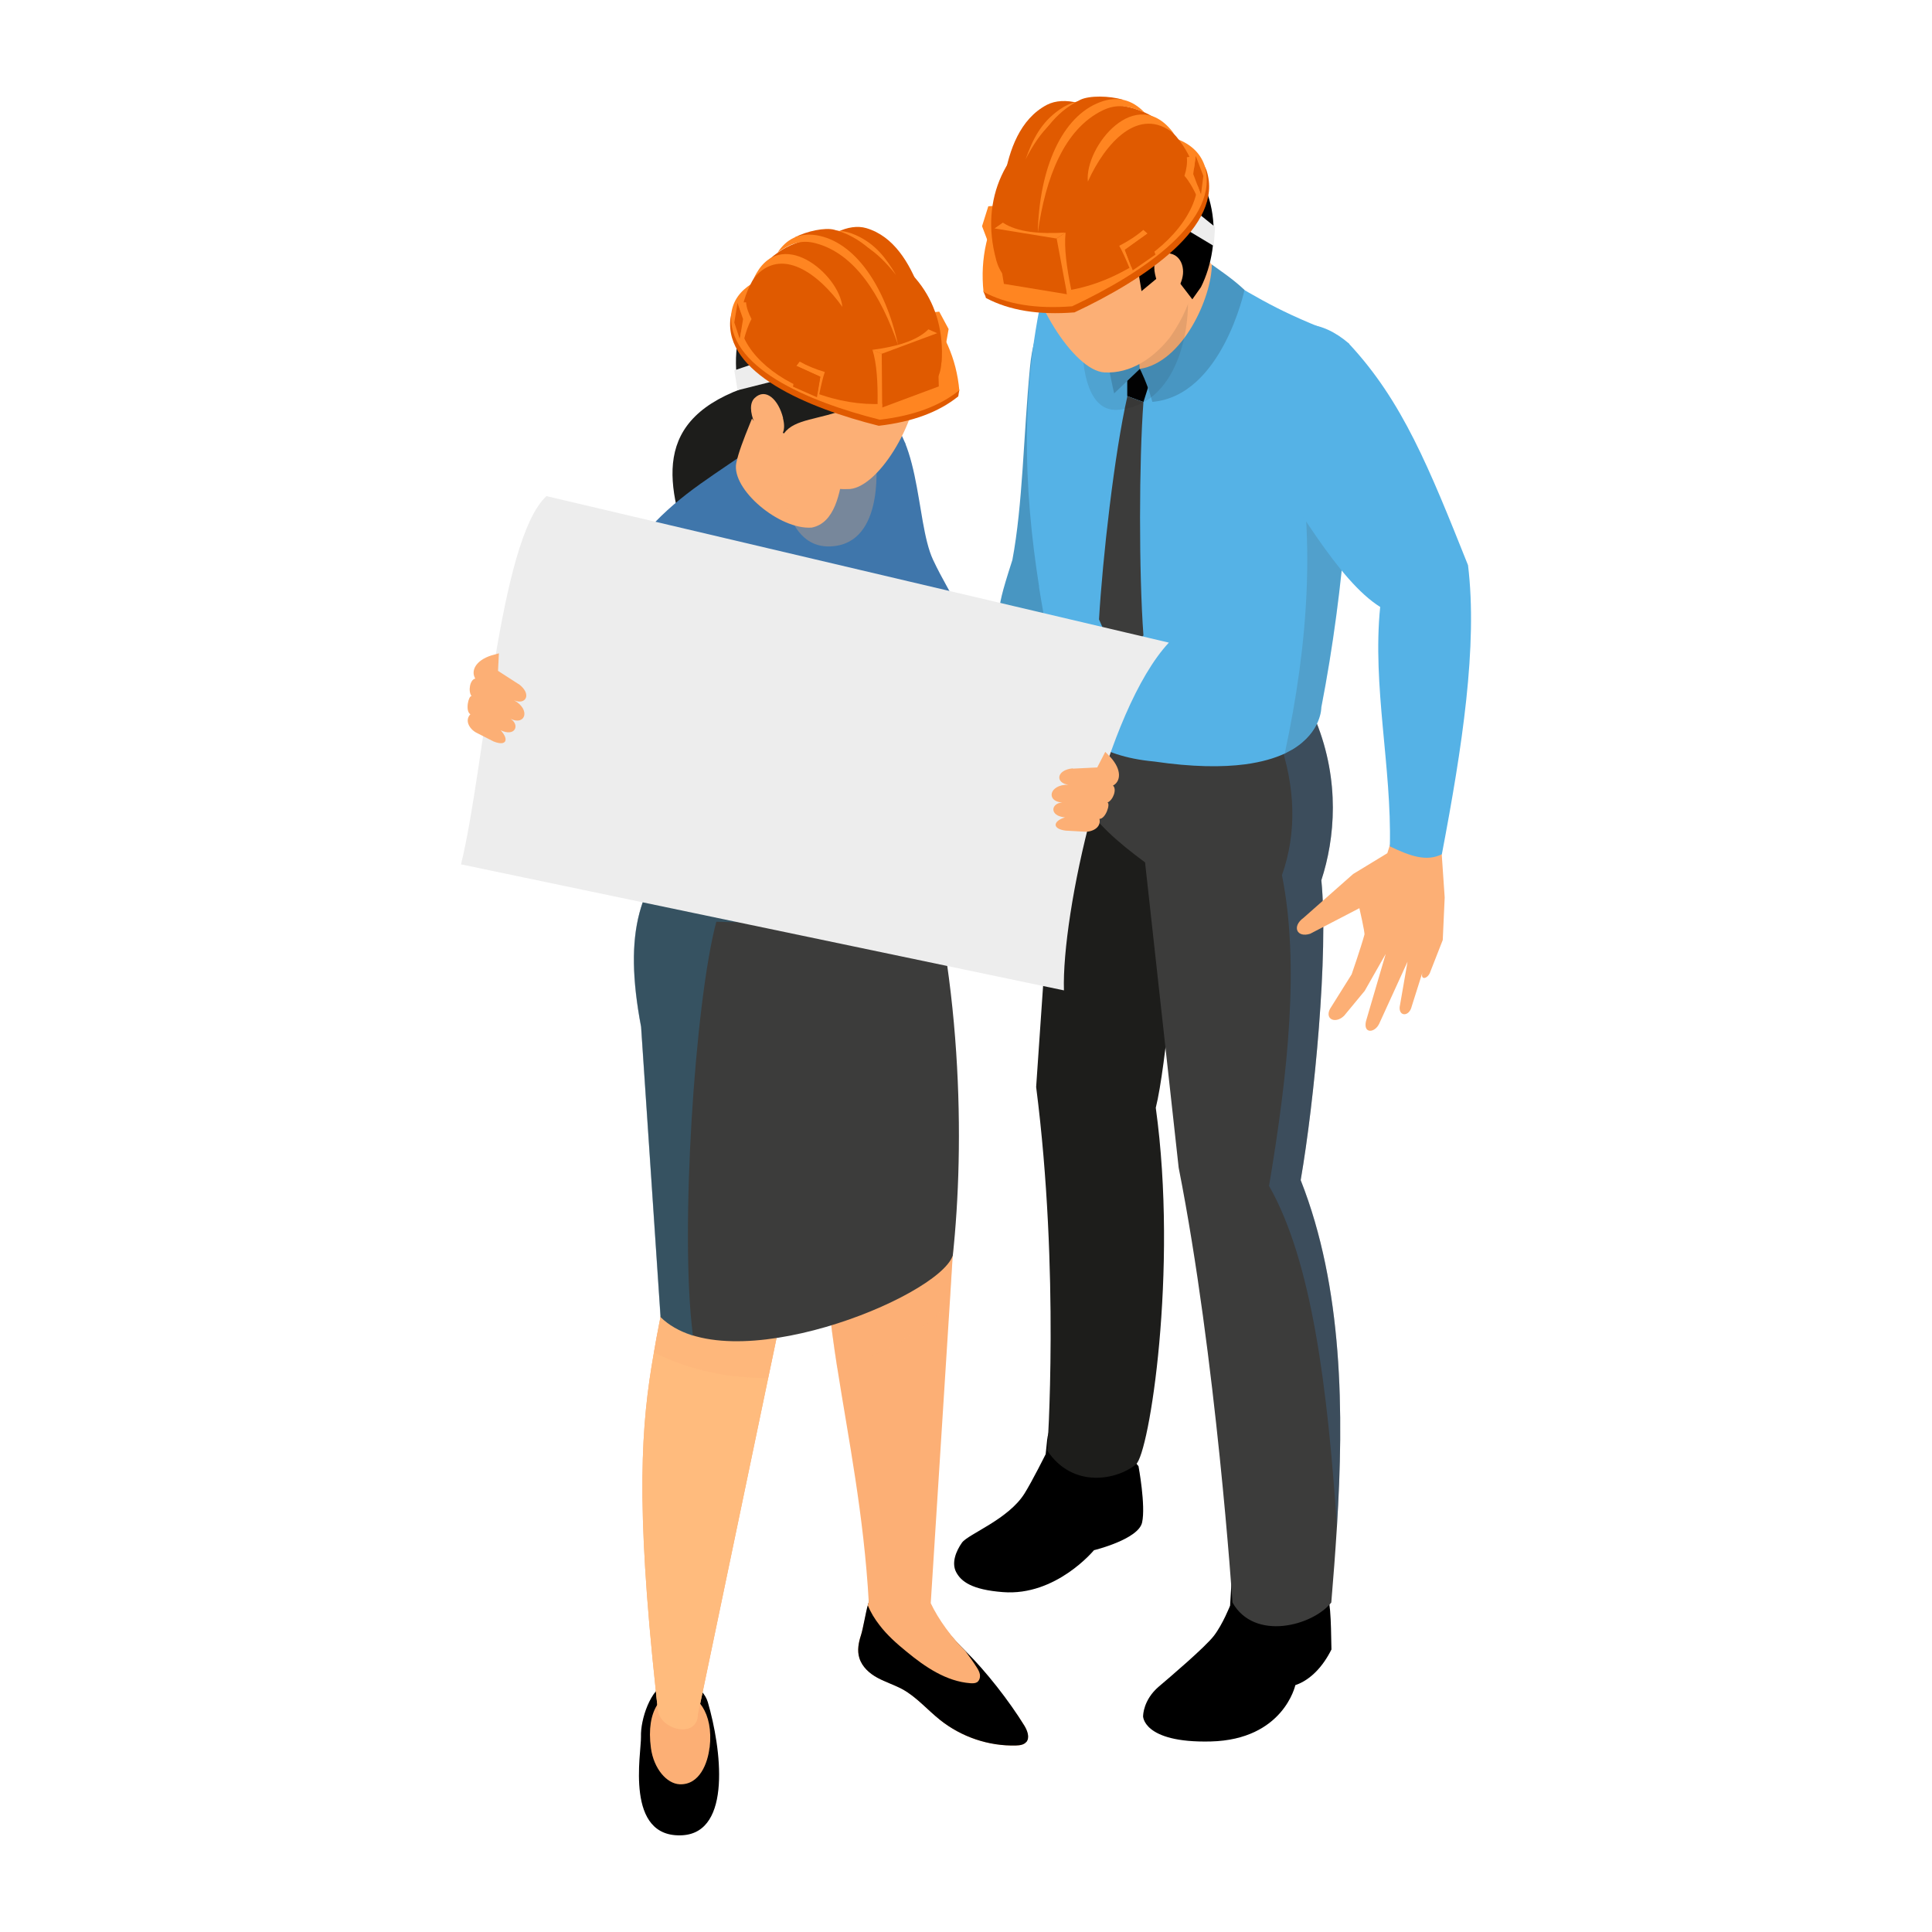 <?xml version="1.0" encoding="UTF-8"?>
<svg xmlns="http://www.w3.org/2000/svg" viewBox="0 0 130 130">
  <defs>
    <style>
      .cls-1 {
        fill: #ededed;
      }

      .cls-2 {
        fill: #ffbb7d;
      }

      .cls-3, .cls-4 {
        fill: #fcaf75;
      }

      .cls-5 {
        fill: #ff8521;
      }

      .cls-6 {
        fill: #e05a00;
      }

      .cls-7, .cls-8 {
        fill: #3f76ab;
      }

      .cls-9, .cls-10 {
        fill: #1d1d1b;
      }

      .cls-11 {
        fill: #55b2e6;
      }

      .cls-12, .cls-13 {
        fill: #3c3c3b;
      }

      .cls-14 {
        fill: #4896c2;
      }

      .cls-13 {
        opacity: .15;
      }

      .cls-13, .cls-4, .cls-8, .cls-15, .cls-10 {
        mix-blend-mode: multiply;
      }

      .cls-4, .cls-8 {
        opacity: .3;
      }

      .cls-15 {
        fill: #2d759c;
        opacity: .4;
      }

      .cls-10 {
        opacity: .1;
      }

      .cls-16 {
        isolation: isolate;
      }
    </style>
  </defs>
  <g class="cls-16">
    <g id="_レイヤー_1" data-name="レイヤー 1">
      <g>
        <path class="cls-3" d="M68.49,49.55c.48,1.1,.94,2.16,1.39,3.18,.39,1.54,1.06,2.94,1.84,4.29,.25,.99-.24,1.03-1.2,.51l-1.97-2.91c-.55,.47-.94,1.27-1.25,2.25l.53,4.46c-.14,.86-.48,.78-.92,.29l-.79-4.05-.07,4.34c-.31,.37-.56,.24-.77-.34l-.26-1.25c-.22,.45-.44,.37-.66-.09,0,0-.16-5.23-.16-5.31,0-.08,1.7-6.11,1.7-6.11l.66-1.29,2.6,.73-.67,1.33Z"/>
        <path class="cls-14" d="M76.94,24.49c-.93,3.51-.69,7.81-1.9,12.9-1.65,5.1-3.68,7.6-6.01,13.39-.36,.56-3.6-.17-3.47-.77,2.43-11.16,1.01-7.51,2.56-12.33,.7-3.7,.75-8.42,1.18-12.91,.26-2.95,1.38-4.55,2.92-5.22,3.47-1.14,6.68,1.63,4.73,4.93Z"/>
        <path d="M76.61,98.67s.49,2.64,.24,3.77c-.24,1.14-3.24,1.87-3.24,1.87,0,0-2.55,3.1-6.12,2.82-2.11-.16-2.82-.72-3.15-1.34-.33-.62-.02-1.41,.39-1.99,.42-.58,3.12-1.56,4.21-3.31,.53-.85,1.42-2.64,1.42-2.64l.1-.96c.15-1.36,1.27-2.41,2.64-2.47h.06c1.79-.08,3.25,1.42,3.12,3.21l-.04,.58,.37,.45Z"/>
        <path d="M89.11,106.7c.44,.83,.44,2.24,.48,4.29-.56,1.13-1.4,2.05-2.43,2.4,0,0-.79,3.67-5.7,3.79-4.6,.11-4.57-1.75-4.54-1.74,0,0,0-1.05,1.05-1.95,.66-.56,3.11-2.64,3.71-3.42s1.09-2.03,1.09-2.03l.2-3.32h6.2l-.08,1.99Z"/>
        <path class="cls-9" d="M71.37,49.12l8.16,11.05c-.4,3.05-1.04,11.49-1.76,14.37,1.51,10.93-.44,23.31-1.34,24-1.25,1.03-4.23,1.66-5.96-.93,0,0,.85-11.99-.75-24.47l1.65-24.02Z"/>
        <path class="cls-12" d="M77.05,58.04l2.26,20.53c2.52,12.74,3.62,29.26,3.62,29.26,1.48,2.62,5.4,1.57,6.65,0,.14-1.65,.27-3.36,.38-5.12,.47-7.62,.42-16.06-2.44-23.3,.92-5.32,1.88-15.29,1.39-20.18,.92-2.81,1.26-6.67-.35-10.67-.02-.05-.04-.09-.06-.14-.04,.04-.09,.08-.14,.11-.68,.58-1.45,.99-2.28,1.25-5.9,1.93-14.74-2.93-14.75-2.81-.2,5.91,1.95,8.27,5.72,11.06Z"/>
        <path class="cls-8" d="M85.41,79.83c2.86,5.04,3.92,13.54,4.55,22.87,.47-7.62,.42-16.06-2.44-23.3,.92-5.32,1.88-15.29,1.39-20.18,.92-2.81,1.26-6.67-.35-10.67l-.2-.03-2.96-.45c.25,.57,.48,1.14,.67,1.7,1.09,3.18,1.21,6.23,.19,9.12,1.19,5.93,.42,13.25-.87,20.92Z"/>
        <path class="cls-11" d="M69.91,39.48c.39,2.45,.87,4.8,1.37,7.05,0,0,0,.61,.36,1.39,.58,1.26,2.09,2.96,6.02,3.32,2.59,.38,4.59,.39,6.12,.19,1.12-.15,1.99-.41,2.68-.73,.04-.02,.07-.03,.11-.06l.41-.22c1.96-1.19,1.93-2.82,1.93-2.82,.79-4.07,1.34-8.23,1.67-12.47,.09-1.08,.06-2.56,0-4.18-.13-3.05-1.01-6.53-.99-8.62-4.23-1.66-5.23-2.51-8.78-4.5-3.66-.76-7.04-.46-10.21,.12-2.05,7.66-1.72,14.93-.68,21.53Z"/>
        <path class="cls-13" d="M86.45,50.69s.11-.06,.11-.06l.41-.22c1.96-1.19,1.93-2.82,1.93-2.82,.79-4.07,1.34-8.23,1.67-12.47,.09-1.08,.06-2.56,0-4.18-1.59-.87-3.48-1.94-3.48-1.94,1.46,6.87,.98,14.15-.64,21.69Z"/>
        <polygon points="77.54 25.16 76.94 27.05 75.85 26.65 75.85 24.51 76.94 23.77 77.54 25.16"/>
        <path class="cls-12" d="M76.94,27.05c-.3,3.98-.31,11.5,0,15.71l-1.77,1.69-1.22-2.77c.24-4.11,1.03-11.15,1.91-15.02l1.09,.4Z"/>
        <path class="cls-3" d="M79.96,16c.12,0,2.22,2.59,2.22,2.59,2.79,1.58-.79,7.46-4.6,6.85l-3.16-2.19,5.54-7.25Z"/>
        <path class="cls-14" d="M81.54,17.8c.51,.37,1.42,.97,2.2,1.71,0,0-1.52,7.13-6.2,7.53-.33-1.24-.84-2.22-.84-2.22,2.9-.44,4.84-4.84,4.84-7.03Z"/>
        <path class="cls-14" d="M76.69,24.83l-1.72,1.64s-1.64-6.71-.2-8.13c1.44-1.42,1.92,6.49,1.92,6.49Z"/>
        <path class="cls-10" d="M72.82,22.88c0,2.81,.72,5,2.63,4.67,4.09-.5,4.8-6.25,4.38-8.42l-7.01,3.76Z"/>
        <path class="cls-3" d="M75.31,8.93c3.42,.03,5.37,1.64,5.5,5.21-.1,3.75-.29,6.01-2.09,8.57-1.13,1.42-2.66,2.44-4.4,2.35-2.08-.11-5.15-5.09-5.44-8.69-.51-3.64,2.6-6.43,6.44-7.43Z"/>
        <path d="M69.3,18.99c.77,1.82,5.3,1.49,7.29-.74l.22,1.34,1.83-1.52,1.59,2.07,.58-.82c1.45-2.91,1.38-7.7-2.76-10.1-5.52-2.22-12.37,4.21-8.76,9.78Z"/>
        <path class="cls-3" d="M79.15,19.63c.22-.37,.41-.77,.45-1.19s-.08-.88-.4-1.16c-.32-.28-.86-.33-1.19-.06-.23,.19-.34,.5-.34,.79,0,.29,.08,.58,.16,.86,.07,.26,.15,.51,.22,.77,.05,.18,.12,.37,.28,.45,.15,.08,.35,.03,.49-.07,.14-.1,.24-.25,.32-.4Z"/>
        <path class="cls-3" d="M96.99,57.18l.22,3.21-.13,2.86-.83,2.12c-.15,.5-.72,.64-.53,.04l-.73,2.31c-.16,.69-.86,.7-.81,.04l.53-3.05-1.91,4.18c-.3,.62-1.07,.68-.89-.16l1.33-4.54-1.41,2.48-1.38,1.67c-.57,.57-1.32,.26-.96-.45l1.46-2.33s.63-1.82,.86-2.67c.04-.14-.34-1.78-.34-1.78l-3.31,1.72c-.9,.29-1.25-.49-.45-1.07l3.34-2.95s1.95-1.19,2.12-1.29l.18-.11,.48-1.52,3.16,.23v1.04Z"/>
        <path class="cls-11" d="M90.79,23.15c3.58,3.85,5.36,8.3,7.99,14.88,.66,5.41-.39,12.25-1.76,19.45-1.02,.51-2.11,.14-3.5-.53,.13-5.35-1.19-10.79-.65-16.11-2.83-1.77-5.64-6.93-8.68-11.39-.88-6.24,2.75-9.65,6.61-6.31Z"/>
        <g>
          <path d="M45.93,123.49c3.33-.21,2.6-5.87,1.7-8.95-.33-1.11-1.66-1.66-2.76-1.29-1.1,.36-1.78,2.46-1.74,3.61,.03,1.08-1.13,6.87,2.81,6.63Z"/>
          <path class="cls-3" d="M47.75,117.6c.56-4.78-4.66-5.17-3.95,.03,.19,1.38,1.06,2.39,1.93,2.43,1.36,.06,1.9-1.46,2.01-2.46Z"/>
          <g>
            <g>
              <path class="cls-3" d="M63.24,115.72c1.45,1.16,3.29,1.78,5.12,1.73,.25,0,.53-.04,.69-.24,.25-.3,.07-.76-.13-1.1-1.68-2.74-4.84-5.08-6.23-8-.16-.34-.3-.7-.59-.93-.43-.35-1.04-.27-1.58-.41-.49-.13-1.01-.44-1.46-.2-.41,.22-.49,.78-.61,1.24-.13,.49-.36,1.73-.52,2.22-.16,.49-.26,1.02-.11,1.51,.18,.61,.69,1.06,1.23,1.35,.54,.29,1.14,.47,1.68,.77,.94,.52,1.66,1.37,2.51,2.05Z"/>
              <path d="M69.05,117.22c-.16,.19-.44,.22-.69,.23-1.83,.05-3.67-.57-5.12-1.73-.84-.67-1.57-1.53-2.51-2.05-.54-.29-1.14-.48-1.68-.77-.54-.29-1.05-.74-1.23-1.35-.15-.49-.05-1.02,.11-1.51,.14-.42,.33-1.6,.46-2.02,.02-.06,.05-.12,.06-.19,.12-.46,.21-1.01,.62-1.24,.44-.25,.97,.07,1.46,.2,.53,.13,1.15,.05,1.58,.4,.29,.23,.43,.6,.59,.93,.54,1.15,1.37,2.09,2.27,2.98,1.38,1.36,2.94,3.36,3.96,5.02,.2,.33,.38,.8,.13,1.1Z"/>
              <path class="cls-3" d="M65.94,112.69c.02,.19-.04,.39-.19,.5-.13,.08-.29,.08-.45,.07-1.63-.12-3.06-1.1-4.32-2.14-.65-.53-1.29-1.1-1.8-1.77-.32-.41-.6-.86-.79-1.34,.02-.06,.05-.12,.06-.19,.12-.46,.14-1.43,.55-1.65,.44-.25,1.04,.01,1.52,.15,.53,.13,1.33-.17,1.77,.18,.29,.23,.16,1.01,.32,1.34,.54,1.15,1.45,2.37,2.35,3.26,.28,.38,.54,.74,.76,1.09,.1,.15,.19,.32,.22,.5Z"/>
            </g>
            <path class="cls-3" d="M64.42,79.61c-.05,.75-.1,1.61-.16,2.56-.06,.9-.12,1.87-.19,2.9-.05,.83-.1,1.7-.16,2.59-.57,8.94-1.28,20.16-1.28,20.18-.01,.03-.02,.05-.03,.06-.81,1.51-3.86,1.85-4.14-.06-.33-5.91-1.38-11.06-2.12-15.79-.25-1.61-.47-3.18-.6-4.7-.12-1.31-.18-2.58-.16-3.84v-.19c.02-1.1,.11-2.17,.27-3.24,.05-.32,.12-.64,.18-.95l6.88-4.47c0,.19,1.5,4.75,1.5,4.95Z"/>
          </g>
          <g>
            <path class="cls-3" d="M56.33,69.75c-1.14,5.85-1.8,10.48-2.49,14.02-.05,.27-.11,.53-.16,.79-.28,1.36-.58,2.55-.93,3.57-.08,.23-.15,.45-.24,.66l-.57,2.74-.25,1.19-4.42,21.18-.16,.75-.15,.69c0,1.67-2.55,1.1-2.7-.3-.01-.1-.02-.22-.03-.32-.04-.31-.07-.62-.1-.93-1.37-12.79-.99-17.94-.13-22.78,.1-.62,.22-1.24,.34-1.86,.17-.9,.36-1.81,.55-2.79-.05-.31-.08-.63-.11-.94-.01-.08-.02-.16-.02-.24-.01-.05-.01-.09-.02-.13-.75-6.66-.56-11.76-.39-15.28h11.98Z"/>
            <path class="cls-2" d="M56.33,69.75c-1.14,5.85-1.8,10.48-2.49,14.02-.05,.27-.11,.53-.16,.79-.28,1.36-.58,2.55-.93,3.57-.08,.23-.15,.45-.24,.66l-.57,2.74-.25,1.19-4.42,21.18-.16,.75-.15,.69c0,1.67-2.55,1.1-2.7-.3-.01-.1-.02-.22-.03-.32-.04-.31-.07-.62-.1-.93-1.37-12.79-.99-17.94-.13-22.78,.1-.62,.22-1.24,.34-1.86,.17-.9,.36-1.81,.55-2.79-.05-.31-.08-.63-.11-.94-.01-.08-.02-.16-.02-.24-.01-.05-.01-.09-.02-.13-.75-6.66-.56-11.76-.39-15.28h11.98Z"/>
          </g>
        </g>
        <path class="cls-4" d="M53.84,83.77c-.05,.27-.11,.53-.16,.79-.28,1.36-.58,2.55-.93,3.57-.08,.23-.15,.45-.24,.66l-.57,2.74-.25,1.19c-2.55,.03-5.19-.47-7.69-1.71,.1-.62,.22-1.24,.34-1.86,.17-.9,.36-1.81,.55-2.79-.05-.31-.08-.63-.11-.94-.01-.08-.02-.16-.02-.24l9.08-1.39Z"/>
        <path class="cls-4" d="M64.25,82.16c-.06,.9-.12,1.87-.19,2.9-.05,.83-.1,1.7-.16,2.59-1.74,1.92-4.45,3.53-7.57,4.39-.25-1.61-.47-3.18-.6-4.7-.12-1.31-.18-2.58-.16-3.84l8.68-1.33Z"/>
        <path class="cls-7" d="M71.47,53.99l-10.74-2.14s-4.11-13.53-3.95-13.75c.16-.22,4.11-8.34,4.11-8.34l3.09,16.96,9.28,4.66-1.79,2.6Z"/>
        <path class="cls-15" d="M71.47,53.99l-10.74-2.14s-4.11-13.53-3.95-13.75c.16-.22,4.11-8.34,4.11-8.34l3.09,16.96,9.28,4.66-1.79,2.6Z"/>
        <path class="cls-9" d="M50.53,25.94c-6.84,2.22-5.72,6.75-3.87,11.8l5.16-7.02-1.29-4.79Z"/>
        <path class="cls-12" d="M64.1,84.51c-1.04,2.84-15.18,8.54-19.65,4.11l-1.31-19.53c-1.21-6.41-.15-9.72,3.18-12.82,.4-.37,.83-.74,1.3-1.11l9.93-.4,3.89-.16c3.37,10.76,3.47,22.47,2.67,29.9Z"/>
        <path class="cls-7" d="M65.63,44.87c.01,1.98-1.87,3.77-4.2,3.46-.01,1.89-.59,4.55,0,6.29-.95,2.27-2.21,4.03-4.72,4.67-2.51,.64-7.52,.1-10.4-3,.48-3.52-.71-8.03-1.95-11.81-.96-2.93-1.31-6.61-1.58-7.87,2.3-2.88,4.42-4.09,7.37-6.13,2.94-2.05,5.19-4.41,8.54-3.15,3.36,1.26,2.86,7.69,4.09,10.33,1.23,2.63,2.84,4.47,2.84,7.22Z"/>
        <path class="cls-15" d="M61.43,54.61c-.95,2.27-2.21,4.03-4.72,4.67-2.51,.64-7.52,.1-10.4-3-3.33,3.1-4.39,6.41-3.18,12.82l1.31,19.53c.41,.39,1.09,.88,2.19,1.26-.91-6.82,.13-22.52,1.57-27.87,8.22,.32,11.7-1.61,13.62-6.14l-.4-1.26Z"/>
        <path class="cls-15" d="M61.43,54.61c-.95,2.27-2.21,4.03-4.72,4.67-2.51,.64-7.52,.1-10.4-3,.48-3.52-.71-8.03-1.95-11.81l2.47-2.06,3.87,6.57c2.57,4.32,9.23,3.47,9.51-.95l1.22,.34c-.01,1.85-.59,4.51,0,6.25Z"/>
        <path class="cls-3" d="M51.43,25.94c-.43,1.49-1.6,3.8-1.89,5.23-.33,1.76,2.91,4.49,5.08,4.33,1.53-.3,1.93-2.27,2.15-4.09l-5.35-5.47Z"/>
        <path class="cls-4" d="M52.55,27.08s-1.28,10.5,3.77,9.64c3.29-.57,2.6-6,2.6-6l-6.37-3.64Z"/>
        <path class="cls-3" d="M56.37,17.7c5.06,.7,5.98,3.42,5.47,7.45-.06,3.38-2.87,7.85-4.83,7.76-2.8,.15-4.17-3.11-6.56-6.6-1.85-5.74,1.21-9.26,5.92-8.61Z"/>
        <path class="cls-9" d="M61.78,25.26c-1.05,1.13-2.74,1.76-4.84,2.25-1.77,.73-3.49,.66-4.18,1.65l-2.05-.85c-2.06-2.38-1.49-8.64,2.05-10.08,5.68-2.31,11.66,2.87,9.02,7.03Z"/>
        <path class="cls-3" d="M52.69,28.12c-.31-1.24-1.17-2.05-1.91-1.34-.34,.33-.32,.94,0,1.72,.25,.61,.63,.89,1.1,.96,.7,.11,1.05-.38,.8-1.34Z"/>
        <path class="cls-1" d="M36.76,33.39c-3.21,3.01-4.12,18.16-5.74,24.77l40.57,8.48c-.16-5.14,2.8-18.82,7.06-23.4l-41.89-9.86Z"/>
        <path class="cls-3" d="M72.18,51.7c-1.15,.12-1.15,1.01-.29,1.1-1.31-.02-1.52,1.13-.42,1.2-.75,.04-.89,.9,.19,1-.81,.25-.88,.77,.04,.89l1.24,.07c.5,.05,1.18-.25,1.04-.86,.42,0,.75-1.02,.54-1.1,.38-.16,.65-.9,.37-1.14,.53-.28,.6-1.06-.16-1.9l-.36-.37-.54,1.05-1.64,.08Z"/>
        <path class="cls-3" d="M34.89,46.02c.93,.68,.49,1.45-.3,1.1,1.14,.63,.75,1.73-.23,1.25,.63,.41,.32,1.23-.67,.77,.58,.63,.38,1.1-.48,.75l-1.1-.56c-.46-.21-.89-.81-.46-1.27-.36-.21-.13-1.26,.08-1.22-.25-.33-.11-1.11,.25-1.18-.31-.51,.01-1.22,1.09-1.56l.5-.14-.06,1.18,1.38,.89Z"/>
        <polygon class="cls-1" points="49.41 24.92 53.48 23.55 53.36 25.32 49.63 26.26 49.41 24.92"/>
        <g>
          <path class="cls-6" d="M53.83,18.42c-2.86,.46-4.43,1.42-4.68,3-.43,3.66,5.14,6.02,9.98,7.23,2.26-.26,4.04-.92,5.35-1.98,0-.06,.07-.41,.07-.41,0,0-1.13-3.67-2.61-5.29l-8.11-2.54Z"/>
          <path class="cls-5" d="M53.9,18.01c-2.86,.46-4.43,1.42-4.68,3-.43,3.66,5.14,6.02,9.98,7.23,2.26-.26,4.04-.92,5.35-1.98-.19-2.12-1.02-4.03-2.54-5.7l-8.11-2.54Z"/>
          <polygon class="cls-5" points="63.38 23.51 63.6 23.45 63.83 22.14 63.2 20.97 62.92 21 62.73 21.34 63.38 23.51"/>
          <path class="cls-6" d="M63.36,24.37c.28-3.96-1.99-7.02-5.69-8.07-4.54-1.3-7.75,1.8-7.86,5.6,.31,1.89,2.54,3.86,5.6,4.72,1.51,.5,3.13,.67,4.5,.51l3.12-1.6c.2-.33,.29-.72,.32-1.16Z"/>
          <polygon class="cls-6" points="63.17 26 59.36 27.42 59.33 23.81 63.07 22.43 63.17 26"/>
          <path class="cls-5" d="M59.05,27.18l.31,.23-.03-3.6-.62-.26c.29,.93,.36,2.22,.34,3.63Z"/>
          <path class="cls-5" d="M58.7,23.55l.62,.26,3.74-1.39-.59-.26c-.79,.78-2.16,1.17-3.78,1.38Z"/>
          <polygon class="cls-6" points="49.41 21.7 49.78 22.83 50.02 21.46 49.63 20.36 49.41 21.7"/>
          <path class="cls-5" d="M53.59,24.62l.22-.29c.51,.29,1.08,.52,1.69,.7-.13,.37-.26,.93-.38,1.53l-.16,.14,.23-1.35-1.61-.73Z"/>
          <polygon class="cls-6" points="53.59 24.62 53.36 26.02 54.97 26.73 55.2 25.35 53.59 24.62"/>
          <path class="cls-5" d="M49.63,20.36l.57-.02c.03,.37,.17,.75,.37,1.13-.23,.4-.39,.92-.51,1.38h-.29s.23-1.38,.23-1.38l-.38-1.11Z"/>
          <path class="cls-6" d="M52.09,17.19c.91-.43,1.77-.67,2.5-.46,1.23,.52,2.22,1.4,2.92,2.74l-.83,1.17c-1.28-1.9-2.67-3.48-4.6-3.45Z"/>
          <path class="cls-6" d="M56.33,15.62c.68-.34,1.38-.44,1.96-.27,1.87,.55,2.91,2.38,3.56,4.06l-1.1,.17c-.19-.97-1.01-1.89-2.06-2.79l-2.36-1.18Z"/>
          <path class="cls-5" d="M50.73,18.71c1.72-3.66,5.75-.26,5.95,1.94-1.56-2.2-4.11-4.14-5.95-1.94Z"/>
          <path class="cls-5" d="M55.78,15.55c.5-.04,1.03-.07,1.78,.26,1.34,.59,2.06,1.56,2.73,2.69-1.36-1.71-2.41-2.35-4.51-2.95Z"/>
          <path class="cls-6" d="M53.48,15.97c.81-.42,2.04-.68,2.66-.51,3.61,.97,4.84,4.99,5.41,7.3-1.98-2.69-4-5.54-5.59-6.21-.49-.42-1.59-.46-2.48-.57Z"/>
          <path class="cls-5" d="M52.32,17c.59-.91,1.45-1.36,2.62-1.17,2.56,.42,4.62,3.39,5.49,7.38-1.16-3.34-2.9-6.14-5.54-6.84-.97-.26-1.66,.01-2.57,.62Z"/>
        </g>
        <polygon class="cls-1" points="79.41 15.19 81.67 16.55 81.76 15.27 80.01 13.86 79.41 15.19"/>
        <g>
          <path class="cls-6" d="M75.71,9.32c3.06-.11,4.89,.58,5.48,2.16,1.19,3.71-4.11,7.3-8.89,9.54-2.4,.19-4.39-.13-5.96-.97,0-.07-.16-.41-.16-.41,0,0,.43-4.04,1.63-6.03l7.9-4.29Z"/>
          <path class="cls-5" d="M75.55,8.91c3.06-.11,4.89,.58,5.48,2.16,1.19,3.71-4.11,7.3-8.89,9.54-2.4,.19-4.39-.13-5.96-.97-.24-2.24,.24-4.39,1.48-6.44l7.9-4.29Z"/>
          <polygon class="cls-5" points="66.83 16.55 66.58 16.54 66.08 15.22 66.5 13.88 66.79 13.86 67.06 14.17 66.83 16.55"/>
          <path class="cls-6" d="M67.02,17.44c-1.1-4.06,.64-7.7,4.27-9.54,4.45-2.27,8.41,.3,9.3,4.22,.06,2.03-1.86,4.52-4.86,6.05-1.47,.82-3.11,1.34-4.57,1.45l-3.57-1.03c-.27-.31-.45-.69-.57-1.13Z"/>
          <polygon class="cls-6" points="67.55 19.1 71.8 19.8 71.1 16.05 66.93 15.37 67.55 19.1"/>
          <path class="cls-5" d="M72.08,19.49l-.28,.31-.7-3.75,.6-.4c-.11,1.03,.08,2.38,.38,3.84Z"/>
          <path class="cls-5" d="M71.69,15.65l-.6,.4-4.17-.68,.56-.39c.98,.65,2.48,.77,4.21,.67Z"/>
          <polygon class="cls-6" points="80.97 11.84 80.81 13.09 80.29 11.71 80.46 10.49 80.97 11.84"/>
          <path class="cls-5" d="M77.22,15.72l-.29-.25c-.47,.41-1.02,.76-1.62,1.07,.21,.36,.45,.91,.7,1.51l.19,.11-.51-1.35,1.52-1.09Z"/>
          <polygon class="cls-6" points="77.22 15.72 77.75 17.13 76.22 18.19 75.69 16.81 77.22 15.72"/>
          <path class="cls-5" d="M80.46,10.49l-.6,.09c.04,.39-.02,.81-.16,1.25,.32,.37,.6,.87,.81,1.33l.3-.07-.52-1.38,.17-1.23Z"/>
          <path class="cls-6" d="M77.27,7.7c-1.03-.26-1.97-.34-2.69,.03-1.17,.79-2.02,1.91-2.48,3.44l1.1,1.05c.94-2.24,2.06-4.15,4.07-4.52Z"/>
          <path class="cls-6" d="M72.54,6.93c-.78-.21-1.52-.17-2.09,.12-1.83,.96-2.54,3.06-2.87,4.94l1.18-.04c0-1.05,.66-2.17,1.57-3.31l2.21-1.71Z"/>
          <path class="cls-5" d="M78.99,8.99c-2.53-3.46-6.03,.9-5.79,3.23,1.17-2.6,3.43-5.14,5.79-3.23Z"/>
          <path class="cls-5" d="M73.1,6.74c-.53,.06-1.09,.13-1.8,.63-1.27,.88-1.82,2.03-2.29,3.35,1.06-2.05,2.02-2.93,4.09-3.98Z"/>
          <path class="cls-6" d="M75.57,6.71c-.93-.27-2.26-.29-2.87,0-3.55,1.74-4.01,6.17-4.14,8.68,1.51-3.19,3.02-6.56,4.55-7.59,.42-.54,1.55-.8,2.46-1.1Z"/>
          <path class="cls-5" d="M76.99,7.55c-.8-.83-1.79-1.12-2.96-.68-2.58,.96-4.1,4.46-4.2,8.79,.52-3.7,1.77-6.97,4.36-8.23,.95-.46,1.73-.32,2.79,.13Z"/>
        </g>
      </g>
    </g>
  </g>
</svg>